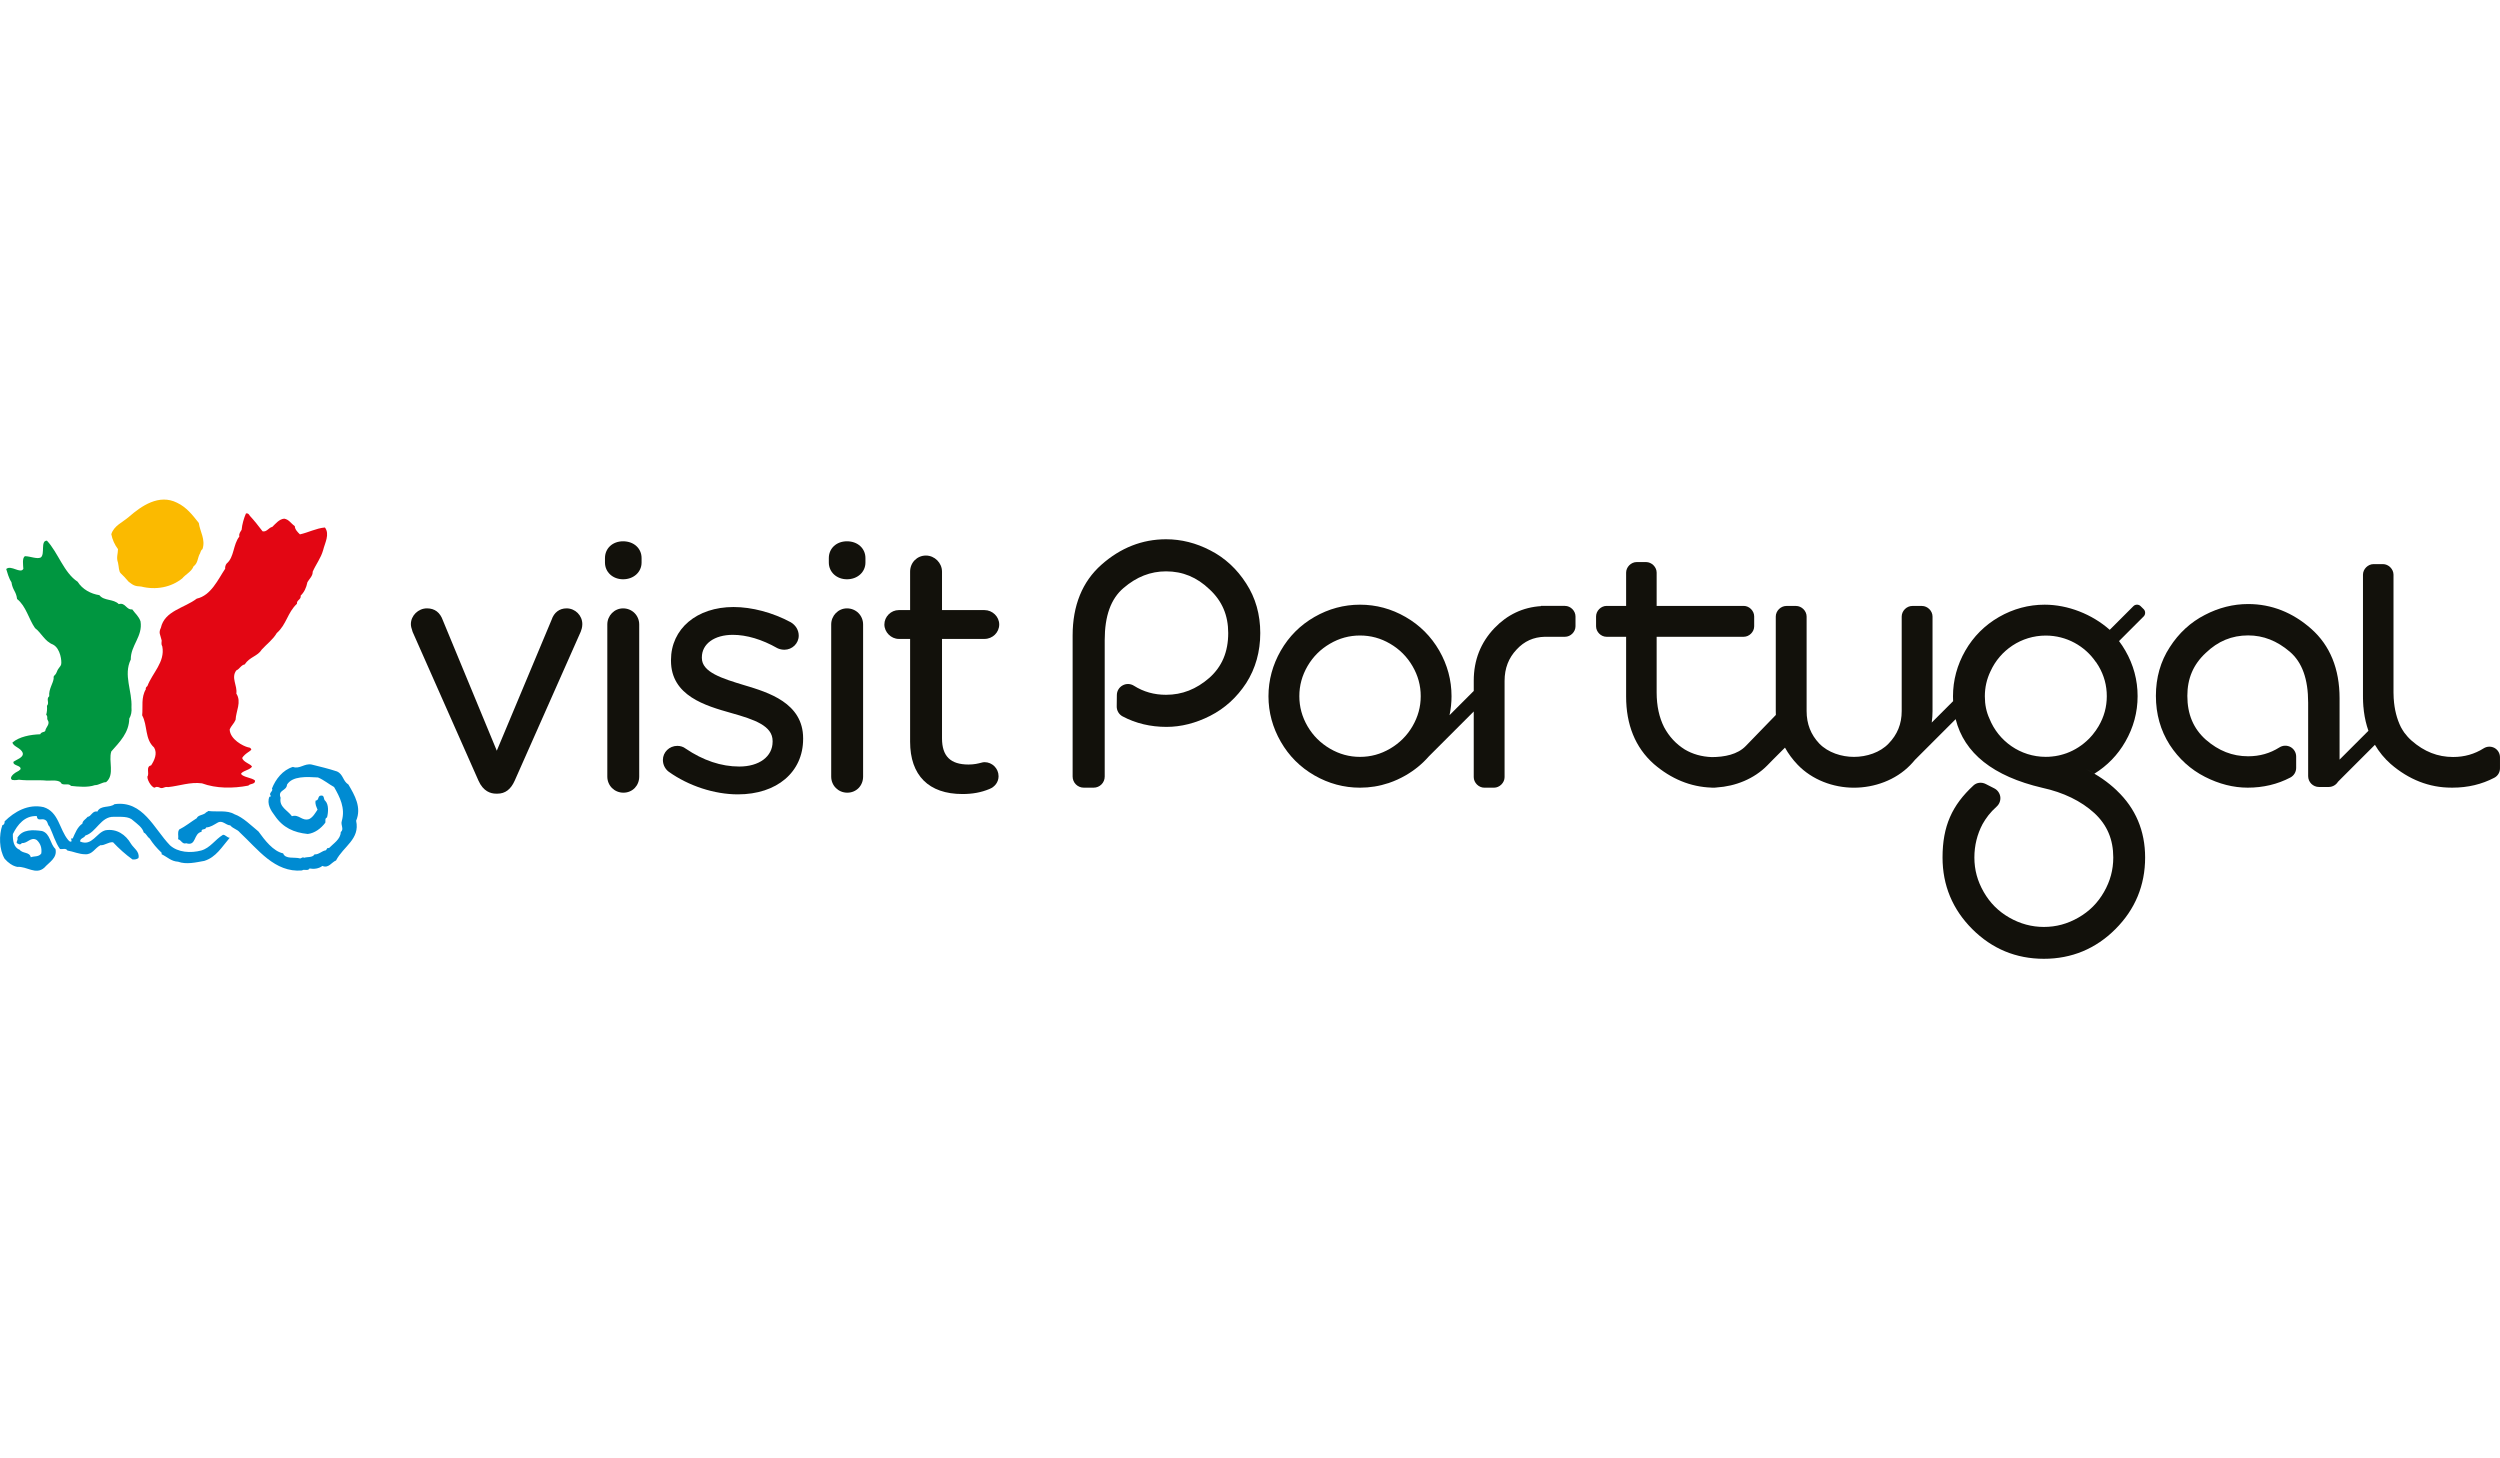 <?xml version="1.0" encoding="UTF-8"?>
<svg id="Capa_2" xmlns="http://www.w3.org/2000/svg" viewBox="0 0 290.444 169.426">
  <defs>
    <style>
      .cls-1 {
        fill: none;
      }

      .cls-2 {
        fill: #e30613;
      }

      .cls-3, .cls-4 {
        fill: #12110b;
      }

      .cls-5 {
        fill: #008bd2;
      }

      .cls-6 {
        fill: #fbba00;
      }

      .cls-7 {
        fill: #009640;
      }

      .cls-4 {
        fill-rule: evenodd;
      }
    </style>
  </defs>
  <g id="Capa_1-2">
    <rect class="cls-1" width="290.444" height="169.426"/>
  </g>
  <g>
    <g>
      <path class="cls-3" d="M65.817,70.679c-.82,0-1.456.486-1.727,1.309l-6.374,15.228-6.26-15.133c-.326-.93-.949-1.405-1.849-1.405-1.015,0-1.873.839-1.873,1.834,0,.258.075.494.15.722.024.065.043.129.059.196.005.015.013.029.021.041l7.631,17.24c.556,1.236,1.416,1.495,2.039,1.495h.158c.892,0,1.544-.487,1.999-1.499l7.679-17.323c.07-.169.182-.508.182-.872,0-1.013-.823-1.834-1.833-1.834Z"/>
      <path class="cls-3" d="M72.389,62.886c-1.224,0-2.105.823-2.105,1.952v.514c0,1.111.903,1.947,2.105,1.947,1.226,0,2.148-.835,2.148-1.947v-.514c0-1.129-.9-1.952-2.148-1.952Z"/>
      <path class="cls-3" d="M72.389,70.679c-1.01,0-1.833.839-1.833,1.872v17.669c0,1.049.823,1.872,1.872,1.872,1.046,0,1.834-.807,1.834-1.872v-17.669c0-1.05-.826-1.872-1.873-1.872Z"/>
      <path class="cls-3" d="M86.537,79.625l-.08-.024c-2.528-.769-4.916-1.496-4.916-3.154v-.08c0-1.563,1.448-2.613,3.599-2.613,1.604,0,3.383.53,5.159,1.54.142.071.442.191.823.191.922,0,1.673-.735,1.673-1.636,0-.628-.339-1.208-.924-1.556-2.087-1.125-4.51-1.771-6.65-1.771-4.275,0-7.267,2.534-7.267,6.162v.077c0,4.088,4.032,5.234,6.976,6.068,2.737.768,4.831,1.493,4.831,3.257v.08c0,1.728-1.555,2.888-3.871,2.888-2.103,0-4.205-.708-6.244-2.091-.251-.198-.589-.31-.959-.31-.922,0-1.673.734-1.673,1.637,0,.651.355,1.137.689,1.377,2.298,1.64,5.301,2.621,8.023,2.621,4.537,0,7.58-2.591,7.58-6.439v-.077c0-4.116-4.077-5.336-6.768-6.147Z"/>
      <path class="cls-3" d="M98.398,70.679c-1.01,0-1.831.839-1.831,1.872v17.669c0,1.049.822,1.872,1.87,1.872,1.045,0,1.836-.807,1.836-1.872v-17.669c0-1.05-.826-1.872-1.874-1.872Z"/>
      <path class="cls-3" d="M98.398,62.886c-1.222,0-2.107.823-2.107,1.952v.514c0,1.111.906,1.947,2.107,1.947,1.225,0,2.147-.835,2.147-1.947v-.514c0-1.129-.903-1.952-2.147-1.952Z"/>
      <path class="cls-3" d="M114.376,88.545c-.122,0-.247.031-.418.076-.301.076-.756.2-1.432.2-2.108,0-3.086-.968-3.086-3.048v-11.545h4.936c.943,0,1.711-.755,1.711-1.677,0-.907-.786-1.672-1.711-1.672h-4.936v-4.465c0-1.017-.855-1.872-1.868-1.872-1.031,0-1.838.82-1.838,1.872v4.465h-1.317c-.906,0-1.673.765-1.673,1.672,0,.895.783,1.677,1.673,1.677h1.317v11.939c0,3.919,2.162,6.081,6.081,6.081,1.168,0,2.159-.182,3.113-.574.665-.256,1.082-.828,1.082-1.493,0-.902-.735-1.635-1.634-1.635Z"/>
    </g>
    <g>
      <path class="cls-4" d="M181.821,70.392h-2.797v.026c-2.093.134-3.915.996-5.406,2.556-1.599,1.673-2.401,3.729-2.401,6.089v1.208l-2.814,2.816c.153-.717.232-1.452.232-2.203,0-1.873-.48-3.644-1.423-5.292-.954-1.654-2.263-2.966-3.92-3.916-1.646-.948-3.415-1.425-5.29-1.425-1.87,0-3.642.478-5.29,1.425-1.654.95-2.963,2.262-3.913,3.916-.944,1.647-1.431,3.419-1.431,5.292s.484,3.643,1.431,5.289c.95,1.654,2.259,2.964,3.913,3.914,1.649.946,3.42,1.424,5.29,1.424,1.152,0,2.261-.181,3.329-.539.003.003.004.006.007.009l.036-.023c.656-.223,1.295-.514,1.918-.871,1.037-.596,1.941-1.334,2.706-2.21l5.218-5.218v7.625c0,.652.58,1.228,1.229,1.228h1.122c.655,0,1.232-.576,1.232-1.228v-11.174c0-1.484.476-2.677,1.397-3.65.892-.966,1.966-1.453,3.287-1.48h2.337c.649,0,1.218-.57,1.218-1.217v-1.15c0-.645-.569-1.22-1.218-1.22ZM154.51,86.975c-1.095-.643-1.961-1.501-2.602-2.598-.637-1.094-.954-2.254-.954-3.495,0-1.248.317-2.403.954-3.499.641-1.097,1.507-1.958,2.602-2.597,1.09-.641,2.25-.954,3.492-.954,1.248,0,2.407.313,3.497.954,1.093.638,1.958,1.5,2.6,2.597.639,1.095.957,2.251.957,3.499,0,1.243-.318,2.4-.957,3.495-.641,1.097-1.507,1.956-2.6,2.598-1.093.64-2.25.957-3.497.957-1.242,0-2.399-.317-3.492-.957Z"/>
      <path class="cls-4" d="M140.609,63.943c-1.645-.858-3.369-1.293-5.141-1.293-2.767,0-5.29.993-7.5,2.952-2.226,1.968-3.353,4.741-3.353,8.233v16.386c0,.711.582,1.288,1.296,1.288h1.146c.713,0,1.285-.577,1.285-1.288v-15.856c0-2.817.716-4.797,2.183-6.05,1.523-1.305,3.142-1.937,4.943-1.937,1.937,0,3.583.681,5.055,2.092,1.46,1.352,2.168,3.014,2.168,5.078,0,2.185-.72,3.887-2.187,5.197-1.524,1.331-3.17,1.974-5.036,1.974-1.384,0-2.608-.343-3.738-1.055-.397-.249-.894-.266-1.304-.039-.41.222-.671.651-.673,1.115l-.016,1.332c-.005.482.256.93.684,1.156,1.528.813,3.246,1.22,5.1,1.22,1.691,0,3.401-.433,5.076-1.286,1.697-.864,3.097-2.14,4.184-3.802,1.087-1.703,1.633-3.657,1.633-5.811,0-2.158-.548-4.098-1.633-5.761-1.079-1.688-2.487-2.986-4.173-3.845Z"/>
      <path class="cls-4" d="M289.808,86.897c-.39-.212-.871-.2-1.253.037-1.081.679-2.244,1.011-3.562,1.011-1.783,0-3.353-.62-4.8-1.882-.337-.295-.621-.615-.872-.953-.136-.201-.267-.406-.387-.628-.473-.951-.759-2.055-.839-3.332,0-.023-.005-.043-.005-.066v-.009c-.013-.207-.019-.419-.019-.634v-13.681c-.003-.648-.577-1.224-1.229-1.224h-1.085c-.652,0-1.232.576-1.232,1.229v14.156c0,.031.003.064.003.1,0,.022-.003.043-.003.064,0,.099.009.195.009.289.003.067.003.134.005.196.008.174.015.343.031.512.005.041.011.079.016.118.013.152.027.299.045.445.102.794.277,1.546.527,2.255l-3.352,3.351v-7.129c0-3.417-1.109-6.13-3.281-8.057-2.164-1.918-4.634-2.89-7.343-2.89-1.727,0-3.419.426-5.016,1.26-1.665.847-3.041,2.118-4.091,3.761-1.066,1.635-1.608,3.535-1.608,5.647,0,2.108.538,4.02,1.608,5.695,1.055,1.617,2.43,2.867,4.091,3.711,1.638.837,3.313,1.26,4.967,1.26,1.801,0,3.465-.396,4.951-1.176.417-.218.679-.648.679-1.117v-1.32c0-.46-.251-.884-.649-1.107-.406-.219-.899-.207-1.288.038-1.103.696-2.296,1.035-3.643,1.035-1.824,0-3.432-.635-4.915-1.926-1.445-1.288-2.148-2.956-2.148-5.094,0-2.023.695-3.648,2.137-4.986,1.421-1.368,3.033-2.036,4.926-2.036,1.762,0,3.35.624,4.843,1.896,1.435,1.229,2.129,3.165,2.129,5.921v8.531c0,.697.564,1.261,1.264,1.261h1.122c.456,0,.858-.244,1.081-.608l.006-.003.395-.4,3.89-3.888c.484.826,1.094,1.574,1.838,2.233,2.096,1.803,4.462,2.744,7.051,2.744,0,0,.021-.002.032-.002.036,0,.075.002.112.002,1.755,0,3.382-.387,4.836-1.15.409-.211.66-.637.66-1.09v-1.289c0-.449-.242-.863-.636-1.083Z"/>
      <path class="cls-4" d="M245.929,91.84c-1.03-.981-2.219-1.804-3.551-2.46.326.157.639.325.946.504,1.499-.933,2.707-2.172,3.591-3.718.95-1.649,1.427-3.417,1.427-5.288,0-1.876-.477-3.643-1.427-5.293-.224-.387-.467-.758-.731-1.106l1.26-1.262,1.611-1.61c.216-.219.216-.609,0-.827l-.369-.365c-.219-.221-.607-.221-.826,0l-1.612,1.612-.397.398-.746.746c-2.061-1.821-4.868-2.921-7.558-2.921-1.861,0-3.647.478-5.305,1.428-1.654.951-2.974,2.272-3.921,3.922-.943,1.647-1.427,3.432-1.427,5.3,0,.189.005.375.014.559l-2.485,2.486c.062-.434.094-.879.094-1.335v-10.982c0-.656-.577-1.23-1.229-1.23h-1.125c-.652,0-1.228.574-1.228,1.23v10.982c0,1.496-.506,2.732-1.528,3.781-.976,1.026-2.539,1.541-4.02,1.541-1.439,0-2.998-.498-4.016-1.536-.991-1.044-1.483-2.281-1.483-3.786v-10.982c0-.656-.577-1.23-1.229-1.23h-1.125c-.655,0-1.229.574-1.229,1.23v10.982c0,.151.003.301.01.45l-3.484,3.595c-.962,1.009-2.496,1.295-3.954,1.301-1.194-.044-2.236-.345-3.147-.886-1.01-.633-1.809-1.487-2.399-2.587-.565-1.123-.866-2.459-.866-4.041v-6.464h10.115c.647,0,1.216-.57,1.216-1.217v-1.15c0-.645-.569-1.22-1.216-1.22h-10.115v-3.869c0-.648-.58-1.224-1.232-1.224h-1.085c-.655,0-1.23.576-1.23,1.232v3.861h-2.27c-.652,0-1.221.575-1.221,1.224v1.146c0,.647.569,1.217,1.217,1.217h2.274v6.943c0,3.232,1.043,5.91,3.229,7.844,1.998,1.719,4.245,2.657,6.698,2.736v.008c.037,0,.078-.002.116-.002.079,0,.156.002.236.002.083,0,.166-.008.243-.025,2.178-.136,4.347-.998,5.883-2.564l.629-.642,1.057-1.058.366-.364c.388.703.877,1.366,1.47,1.986,1.691,1.761,4.136,2.669,6.54,2.669,2.397,0,4.841-.883,6.531-2.611.201-.205.389-.416.567-.631l4.722-4.721c.993,3.964,4.358,6.639,10.059,7.973,2.466.538,4.513,1.532,6.06,2.945,1.478,1.371,2.192,3.057,2.192,5.154,0,1.434-.354,2.742-1.083,4.014-.729,1.271-1.699,2.242-2.968,2.968-1.274.732-2.589,1.086-4.016,1.086-1.411,0-2.757-.366-4.013-1.086-1.269-.727-2.239-1.699-2.968-2.968-.733-1.272-1.089-2.58-1.089-4.014,0-1.395.33-2.706.95-3.88.406-.71.868-1.347,1.641-2.039.315-.283.473-.707.422-1.127-.059-.422-.318-.792-.695-.983l-.997-.509c-.464-.238-1.039-.191-1.421.164-2.496,2.302-3.599,4.732-3.599,8.375,0,3.23,1.162,6.026,3.455,8.317,2.29,2.292,5.087,3.451,8.315,3.451s6.028-1.159,8.317-3.451c2.29-2.29,3.449-5.086,3.449-8.317,0-3.09-1.103-5.707-3.289-7.778ZM246.185,74.495c-.001-.005-.003-.009-.004-.014l.002-.002c0,.004 0.0.011.002.015ZM239.864,87.579c-.037.013-.075.028-.115.037-.093.029-.186.056-.281.08-.019.004-.04.011-.059.017-.099.024-.195.047-.291.067-.027.003-.048.011-.078.013-.091.017-.176.033-.267.051-.088.013-.179.021-.267.031-.027.005-.056.009-.083.013-.136.013-.273.027-.409.032.086.018.168.035.251.053-.085-.018-.174-.035-.267-.053-.107.004-.211.009-.326.009-2.968,0-5.504-1.839-6.541-4.433-.361-.778-.538-1.637-.538-2.597,0-1.037.218-1.998.661-2.919,1.107-2.441,3.564-4.141,6.418-4.141,2.413,0,4.545,1.214,5.814,3.066.011.014.024.027.04.038.093.142.19.285.281.439.641,1.09.954,2.25.954,3.496,0,1.245-.313,2.403-.954,3.493-.2.339-.42.655-.663.949-.021.027-.043.053-.064.079-.053.06-.102.119-.155.175-.067.08-.139.153-.211.231-.017.012-.031.029-.043.041-.727.728-1.609,1.301-2.589,1.661-.075.023-.147.047-.219.071Z"/>
    </g>
    <g>
      <path class="cls-5" d="M39.139,89.619c.759.337.681,1.128,1.336,1.521.729,1.244,1.56,2.658.9,4.212.468,2.151-1.472,2.958-2.335,4.615-.532.209-.86.948-1.591.633-.41.336-1.025.388-1.487.297-.196.348-.633.025-.876.232-3.179.27-5.117-2.46-7.233-4.426-.302-.373-.741-.397-1.106-.813-.526-.018-.895-.647-1.462-.317-.428.239-.827.537-1.328.557-.112.36-.604.068-.537.504-.979.196-.574,1.714-1.787,1.333-.462.16-.582-.401-.943-.466.08-.476-.107-.729.124-1.128.717-.353,1.42-.93,2.051-1.32.115-.346.668-.346.981-.574.091-.144.246-.138.35-.259,1.013.134,2.194-.132,3.034.373,1.003.347,2.008,1.367,2.799,2.008.727,1.009,1.71,2.298,2.864,2.541.265.716,1.325.396,1.985.592.147-.028.331-.219.433-.075.406-.134.994,0,1.229-.397.51.035.846-.409,1.317-.476.12-.091.136-.359.355-.247.502-.524,1.368-1.037,1.376-1.866.428-.358-.043-.805.123-1.297.427-1.483-.222-2.768-.9-3.941-.577-.312-1.197-.837-1.868-1.111-1.336-.085-2.974-.172-3.596.831-.048.765-1.111.593-.747,1.535-.196,1.077.8,1.425,1.316,2.135.831-.257,1.151.6,1.993.337.465-.221.713-.711.983-1.099-.126-.327-.315-.638-.222-1.053.434-.018.198-.562.631-.584.438-.041.24.454.502.627.398.437.35,1.302.19,1.917-.281.107-.152.393-.195.604-.513.684-1.232,1.22-2.044,1.317-1.611-.166-2.88-.723-3.834-2.134-.441-.57-.957-1.371-.62-2.199.08.032.12-.031.176-.071-.349-.357.337-.572.115-.868.428-1.091,1.25-2.161,2.439-2.522.764.297,1.349-.439,2.172-.275.989.251,1.988.48,2.936.799"/>
      <path class="cls-5" d="M19.736,98.195c.943.859,2.429.935,3.644.613,1.053-.301,1.595-1.262,2.528-1.824.307,0,.473.335.78.347-.924,1.075-1.584,2.261-2.956,2.686-.958.168-2.077.45-3.042.094-.815-.046-1.216-.531-1.913-.867v-.172c-.604-.575-1.013-1.069-1.389-1.655-.35-.258-.339-.52-.687-.696-.139-.58-.783-1.019-1.222-1.389-.517-.534-1.449-.421-2.267-.438-1.491-.048-2.041,1.82-3.294,2.175-.158.322-.631.298-.609.7,1.389.592,1.894-1.055,2.955-1.313,1.288-.212,2.343.512,2.95,1.568.286.484,1.041.911.874,1.66-.192.149-.427.19-.7.162-.791-.564-1.595-1.287-2.256-1.994-.557-.05-.926.376-1.473.345-.657.347-.919,1.085-1.739,1.049-.753,0-1.381-.317-2.091-.436-.178-.319-.573-.112-.862-.177-.532-.735-.808-1.738-1.218-2.61-.262-.219-.16-.596-.518-.777-.397-.215-.898.231-.956-.435-1.397-.069-2.244.994-2.78,2.085-.021.723.076,1.555.78,1.822.365.476,1.166.234,1.3.878.406-.161.932-.012,1.221-.444.086-.628-.083-1.146-.521-1.558-.7-.433-1.082.425-1.734.346-.11.184-.291.199-.441.085-.393-.107.057-.407-.083-.692.569-1.015,1.843-.935,2.864-.788.973.287.928,1.519,1.563,2.088.238,1.057-.751,1.546-1.297,2.175-.995.88-2.033-.187-3.13-.093-.574-.112-1.055-.468-1.48-.948-.639-1.08-.676-2.726-.262-3.905.22-.023.27-.262.262-.44,1.122-1.11,2.725-2.055,4.523-1.653,1.773.553,1.822,2.582,2.863,3.825.095.097.186.23.346.176.16-.052-.19-.477.176-.351.281-.612.529-1.328,1.128-1.735.016-.348.409-.52.609-.789.406-.015.556-.752,1.125-.604.393-.79,1.408-.396,1.999-.864,3.302-.467,4.577,2.853,6.434,4.77"/>
      <path class="cls-6" d="M23.097,60.76c.139,1.013.804,1.921.427,3.038-.248.157-.227.481-.35.612-.222.461-.198,1.034-.687,1.385-.232.627-.978.969-1.312,1.4-1.293,1.043-3.059,1.381-4.774.948-.77-.024-.951-.179-1.453-.557-.262-.326-.745-.823-.914-.974-.247-.222-.211-.744-.326-1.246-.22-.593,0-1.042,0-1.568-.39-.521-.652-1.096-.777-1.737.307-.993,1.29-1.36,2.047-2.017,1.429-1.243,3.487-2.704,5.6-1.633,1.093.525,1.761,1.385,2.52,2.349"/>
      <path class="cls-2" d="M29.018,59.915c.51.55,1.007,1.177,1.488,1.813.492.103.708-.434,1.13-.516.371-.359.81-.914,1.387-.955.564.103.749.534,1.224.866.009.393.363.73.598.958.962-.208,1.9-.713,2.903-.799.595.781-.017,1.831-.204,2.622-.275.966-.816,1.607-1.216,2.517.019.497-.387.818-.612,1.214-.128.656-.387,1.183-.786,1.564.077.483-.489.495-.43.946-1.101,1.014-1.21,2.411-2.346,3.402-.446.765-1.157,1.274-1.737,1.91-.493.805-1.392.828-1.993,1.739-.395.046-.609.548-.966.688-.648.851.138,1.749,0,2.699.629.956-.044,2.029-.087,3.042-.192.462-.494.657-.687,1.13.048,1.141,1.555,1.925,2.135,2.066.232.027.29.081.379.235.005.185-.719.438-1.061.997.128.522,1.015.689,1.141,1.023-.299.409-1.136.478-1.282.84.302.402,1.291.435,1.632.767.056.454-.564.324-.775.587-1.793.345-3.733.345-5.388-.263-1.349-.181-2.606.297-3.916.436-.564-.092-.596.293-1.103.015-.102.005-.187-.076-.366-.015-.251.329-.981-.699-.956-1.212.278-.387-.23-1.162.433-1.31.383-.587.759-1.391.345-2.079-1.099-.982-.74-2.57-1.384-3.734.102-.999-.147-2.068.432-3.043-.068-.17.116-.31.175-.355.574-1.531,2.073-2.791,1.734-4.599-.219-.44.011-.548-.117-.851-.102-.516-.35-.72-.051-1.323.434-1.982,2.717-2.28,4.168-3.388,1.657-.362,2.469-2.225,3.305-3.48-.032-.128.024-.435.171-.599.89-.735.727-2.197,1.475-3.138-.08-.328.123-.54.262-.777.049-.613.267-1.367.505-1.904.191-.048.339.059.441.263"/>
      <path class="cls-7" d="M5.45,62.81c1.312,1.403,1.964,3.725,3.572,4.776.54.874,1.531,1.41,2.525,1.558.534.692,1.624.406,2.254,1.041.779-.228.854.691,1.564.612.323.464.768.804.962,1.396.278,1.747-1.157,2.781-1.133,4.426-.884,1.806.182,3.658.08,5.565.048.491-.037.92-.257,1.301-.021,1.618-1.099,2.706-2.087,3.816-.358,1.124.435,2.696-.604,3.567-.473.008-.823.35-1.307.35-.82.285-1.906.182-2.779.084-.297-.407-.971.098-1.213-.434-.425-.291-1.138-.16-1.572-.176-1.091-.11-2.061.035-3.261-.106-.399.075-.696.045-.78.023-.374-.217.104-.668.371-.838.449-.245.417-.223.598-.399.115-.482-.946-.388-.812-.88.334-.24,1.188-.488,1.074-.999-.194-.617-1.101-.73-1.2-1.23.804-.681,2.081-.919,3.23-.959.135-.354.628-.17.609-.512.12-.359.548-.709.259-1.133-.139-.203.059-.406-.176-.616.104-.378.116-.692.087-1.039.333-.381-.138-.777.266-1.124-.086-.803.476-1.522.518-2.088-.061-.366.171-.231.359-.727.186-.511.429-.577.509-.885.08-.315-.056-1.835-.953-2.3-.958-.369-1.355-1.368-2.083-1.911-.732-1.039-1.039-2.554-2.087-3.38-.102-.904-.509-.985-.655-1.958-.299-.418-.509-1.213-.606-1.526.564-.505,1.654.595,1.99-.016-.016-.37-.171-1.345.21-1.476.64.025,1.391.37,1.823.148.508-.41-.064-1.952.7-1.949"/>
    </g>
  </g>
</svg>